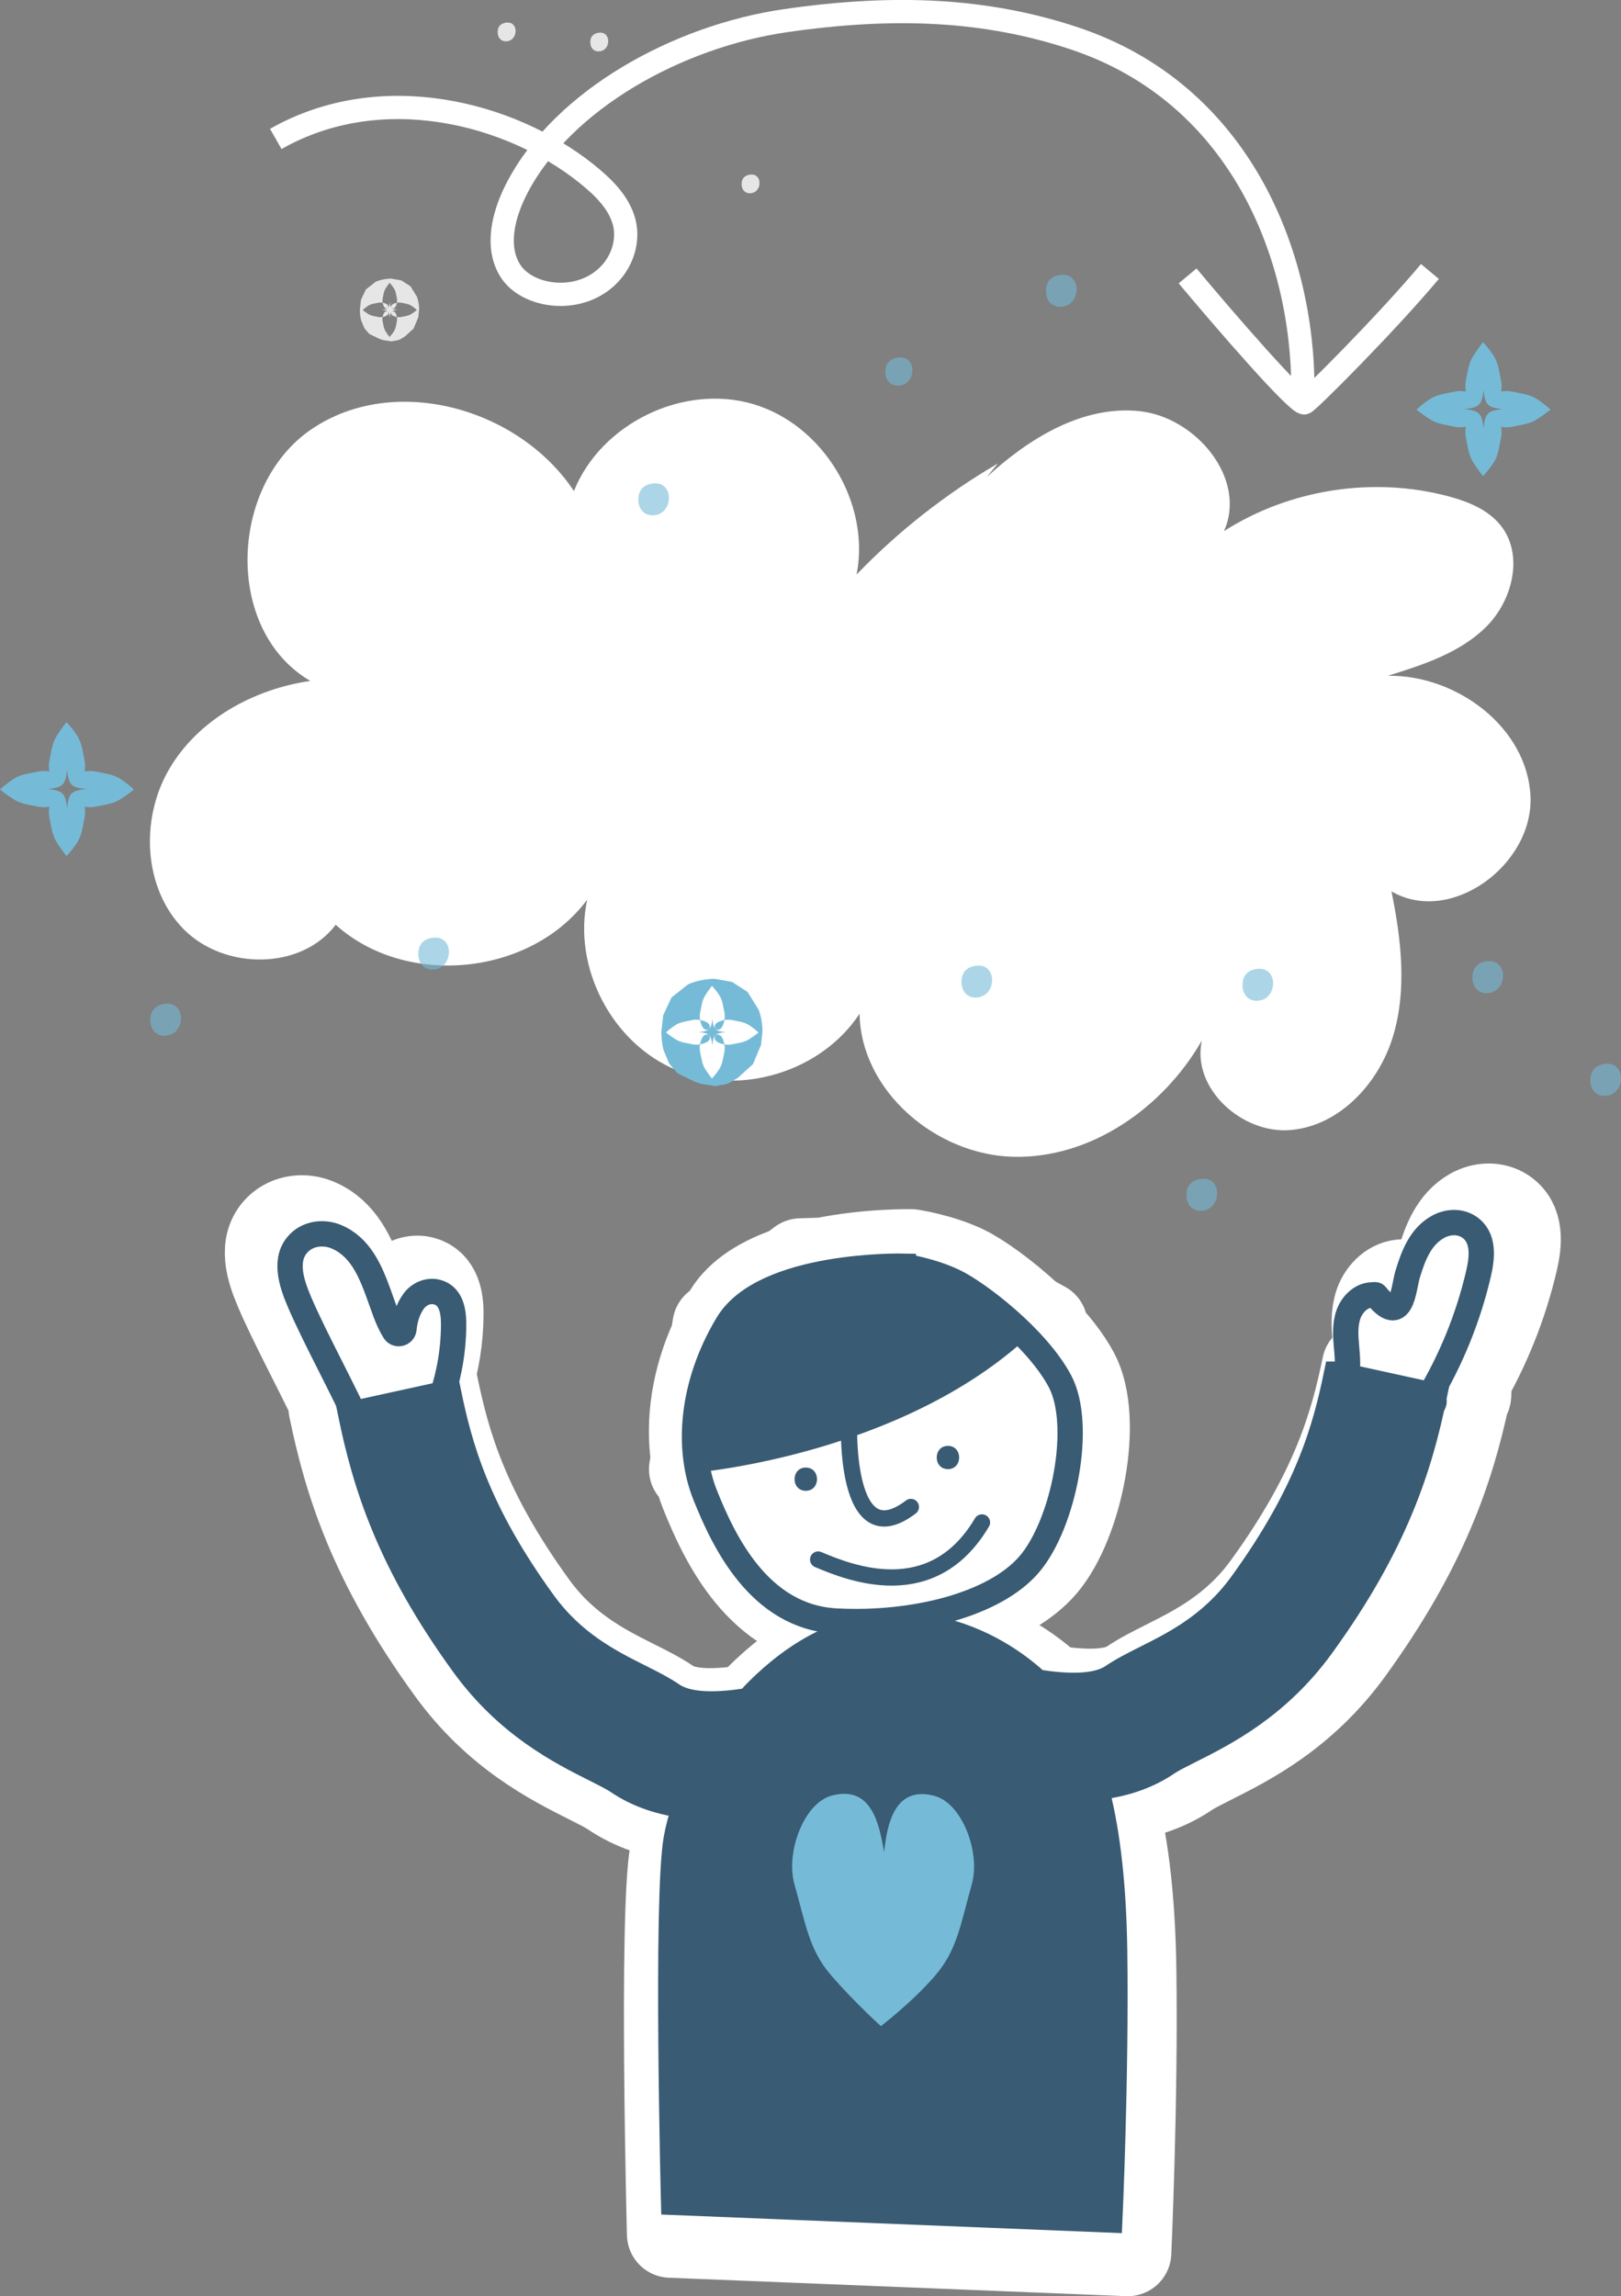 <?xml version="1.0" encoding="UTF-8"?> <svg xmlns="http://www.w3.org/2000/svg" id="Layer_2" data-name="Layer 2" viewBox="0 0 348.81 493.96"><rect x="0" y="0" width="348.81" height="493.96" fill="#808080" stroke="none"/><defs><style> .cls-1 { opacity: .8; } .cls-1, .cls-2, .cls-3, .cls-4, .cls-5, .cls-6 { stroke-width: 0px; } .cls-1, .cls-7, .cls-3 { fill: #fff; } .cls-2, .cls-6 { fill: #75bbd7; } .cls-7 { stroke-width: 18.76px; } .cls-7, .cls-8 { stroke: #fff; } .cls-7, .cls-9 { stroke-linecap: round; stroke-linejoin: round; } .cls-8 { stroke-width: 5px; } .cls-8, .cls-10, .cls-11 { stroke-miterlimit: 10; } .cls-8, .cls-9, .cls-11 { fill: none; } .cls-10, .cls-11 { stroke: #395b73; stroke-width: 5.45px; } .cls-10, .cls-5 { fill: #395b73; } .cls-9 { stroke: #395b73; stroke-width: 3.5px; } .cls-4 { fill: #395b73; } .cls-6 { opacity: .6; } </style></defs><g id="Layer_1-2" data-name="Layer 1"><g><path class="cls-1" d="M129.31,11c-1.3.29-2.22-.5-2.29-1.77-.05-1.08.41-1.93,1.65-2.16,2.81-.52,2.85,3.43.64,3.92Z"></path><path class="cls-1" d="M109.38,8.83c-1.3.29-2.22-.5-2.29-1.77-.05-1.08.41-1.93,1.65-2.16,2.81-.52,2.85,3.43.64,3.92Z"></path><path class="cls-1" d="M161.87,41.52c-1.3.29-2.22-.5-2.29-1.77-.05-1.08.41-1.93,1.65-2.16,2.81-.52,2.85,3.43.64,3.92Z"></path><path class="cls-1" d="M83.83,72.49s-.46-.57-.86-1.2c-.38-.61-.44-1.21-.64-2.18-.16-.76.16-1.93.65-2.11.7-.26.82.69.91,1.35.05-.65.18-1.6.87-1.34.48.18.8,1.35.64,2.11-.2.97-.25,1.57-.64,2.18-.4.63-.94,1.2-.94,1.2h0ZM84.21,73.43c.33,0,.69-.14,1.04-.17.77-.09,1.25-.53,1.84-.85l1.91-1.73,1.01-2.43.18-1.72c0-.92-.16-1.84-.47-2.69l-1.4-2.26-1.96-1.26-2.2-.39c-.4,0-.82.04-1.26.11-.79.11-1.49.31-2.1.6l-2.08,1.64-1.05,2.24-.23,2.13c0,.18.02.36.02.57.02.61.12,1.18.26,1.72l.69,1.67,1.04,1.22,2.22,1.08.79.26,1.73.26ZM83.83,60.83s.54.57.94,1.2c.38.61.44,1.21.64,2.18.16.76-.16,1.93-.64,2.11-.69.26-.82-.69-.87-1.34-.09.66-.21,1.6-.91,1.35-.48-.18-.8-1.35-.65-2.11.2-.97.26-1.57.64-2.18.4-.63.86-1.21.86-1.21h0ZM89.7,66.7s-.57.46-1.21.86c-.61.38-1.21.44-2.18.64-.76.16-1.94-.16-2.11-.65-.25-.69.69-.82,1.35-.91-.65-.05-1.59-.18-1.34-.87.18-.48,1.35-.8,2.11-.65.97.2,1.57.26,2.18.64.63.4,1.2.94,1.2.94h0ZM78.04,66.7s.57-.54,1.2-.94c.61-.38,1.21-.44,2.18-.64.76-.16,1.94.16,2.11.65.25.69-.69.82-1.34.87.66.09,1.6.21,1.35.91-.18.48-1.35.8-2.11.65-.97-.2-1.57-.26-2.18-.64-.63-.4-1.21-.86-1.21-.86Z"></path><path class="cls-6" d="M193.97,82.87c-1.97.43-3.35-.75-3.45-2.66-.07-1.63.61-2.9,2.48-3.25,4.25-.78,4.29,5.17.97,5.92Z"></path><path class="cls-3" d="M212.31,102.65c9.05-8.32,20.6-15.47,32.83-14.21s23.29,14.61,18.23,25.82c14.13-9.02,32.08-11.81,48.28-7.5,4.24,1.13,8.57,2.87,11.3,6.31,4.96,6.26,2.57,16.03-3.07,21.69-5.64,5.66-13.59,8.23-21.22,10.61,14.78-.21,29.93,11.08,30.67,25.84.73,14.76-17.14,27.98-29.91,20.54,2.1,10.32,3.38,21.19.31,31.26-3.07,10.07-11.48,19.15-21.97,20.08-10.49.93-21.41-8.97-19.14-19.26-8.28,14.46-23.85,25.39-40.51,25.02-16.66-.37-32.87-14.12-33.15-30.78-8.19,12.49-25.72,17.85-39.5,12.09-13.78-5.77-22.26-22.02-19.11-36.62-12.17,16.38-38.95,19.05-54.11,5.4-7.48,9.85-24.03,9.75-32.72.95-8.69-8.8-9.37-23.69-3.15-34.38,6.22-10.69,18.15-17.26,30.4-19.03-18.57-10.85-17.53-42.05.26-54.15,17.79-12.09,44.56-4.61,56.47,13.3,5.83-14.55,23.55-23.14,38.58-18.7,15.04,4.44,25.25,21.26,22.25,36.65,8.97-9.31,19.24-17.37,30.4-23.88"></path><path class="cls-6" d="M271.28,215.19c-2.22.48-3.8-.87-3.91-3.03-.08-1.85.69-3.29,2.81-3.69,4.8-.87,4.86,5.87,1.1,6.72Z"></path><path class="cls-6" d="M228.99,65.9c-2.22.48-3.8-.87-3.91-3.03-.08-1.85.69-3.29,2.81-3.69,4.8-.87,4.86,5.87,1.1,6.72Z"></path><path class="cls-6" d="M93.93,208.47c-2.23.49-3.79-.85-3.91-3.02-.08-1.85.69-3.29,2.81-3.69,4.81-.88,4.86,5.86,1.09,6.7Z"></path><path class="cls-6" d="M210.81,214.5c-2.23.49-3.79-.85-3.91-3.02-.08-1.85.69-3.29,2.81-3.69,4.81-.88,4.86,5.86,1.09,6.7Z"></path><path class="cls-6" d="M36.28,222.71c-2.22.49-3.81-.85-3.91-3.02-.08-1.85.69-3.29,2.8-3.69,4.81-.88,4.86,5.86,1.1,6.71Z"></path><path class="cls-6" d="M141.28,110.76c-2.23.48-3.81-.87-3.92-3.03-.07-1.84.69-3.29,2.8-3.68,4.81-.88,4.87,5.87,1.12,6.71Z"></path><path class="cls-6" d="M346.13,235.64c-2.22.49-3.81-.85-3.91-3.03-.08-1.84.69-3.29,2.8-3.69,4.81-.88,4.86,5.86,1.1,6.71Z"></path><path class="cls-6" d="M320.76,213.55c-2.22.49-3.81-.85-3.91-3.03-.08-1.84.69-3.29,2.8-3.69,4.81-.88,4.86,5.86,1.1,6.71Z"></path><path class="cls-2" d="M319.12,102.43s-1.14-1.42-2.12-2.98c-.95-1.51-1.09-2.98-1.58-5.38-.38-1.88.4-4.79,1.6-5.22,1.72-.63,2.03,1.7,2.24,3.33.12-1.61.44-3.94,2.16-3.31,1.19.44,1.98,3.35,1.59,5.22-.49,2.4-.63,3.87-1.58,5.38-.98,1.56-2.31,2.96-2.31,2.96h0ZM319.12,73.61s1.33,1.4,2.31,2.96c.95,1.51,1.09,2.98,1.58,5.38.39,1.88-.4,4.79-1.59,5.22-1.72.63-2.03-1.7-2.16-3.31-.21,1.63-.53,3.96-2.24,3.33-1.19-.44-1.98-3.35-1.6-5.22.49-2.4.63-3.87,1.58-5.38.98-1.56,2.12-2.98,2.12-2.98h0ZM333.63,88.12s-1.42,1.14-2.98,2.12c-1.51.95-2.98,1.09-5.38,1.58-1.87.39-4.78-.4-5.22-1.6-.63-1.72,1.7-2.03,3.33-2.24-1.61-.12-3.94-.44-3.31-2.16.44-1.19,3.35-1.98,5.22-1.59,2.4.49,3.87.63,5.38,1.58,1.56.98,2.96,2.31,2.96,2.31h0ZM304.8,88.12s1.4-1.33,2.96-2.31c1.51-.95,2.98-1.09,5.38-1.58,1.87-.39,4.78.4,5.22,1.59.63,1.72-1.7,2.03-3.31,2.16,1.63.21,3.96.53,3.33,2.24-.44,1.19-3.35,1.98-5.22,1.6-2.4-.49-3.87-.63-5.38-1.58-1.56-.98-2.98-2.12-2.98-2.12Z"></path><path class="cls-2" d="M14.32,184.16s-1.14-1.42-2.12-2.98c-.95-1.51-1.09-2.98-1.58-5.38-.38-1.88.4-4.79,1.6-5.22,1.72-.63,2.03,1.7,2.24,3.33.12-1.61.44-3.94,2.16-3.31,1.19.44,1.98,3.35,1.59,5.22-.49,2.4-.63,3.87-1.58,5.38-.98,1.56-2.31,2.96-2.31,2.96h0ZM14.32,155.33s1.33,1.4,2.31,2.96c.95,1.51,1.09,2.98,1.58,5.38.39,1.88-.4,4.79-1.59,5.22-1.72.63-2.03-1.7-2.16-3.31-.21,1.63-.53,3.96-2.24,3.33-1.19-.44-1.98-3.35-1.6-5.22.49-2.4.63-3.87,1.58-5.38.98-1.56,2.12-2.98,2.12-2.98h0ZM28.83,169.85s-1.42,1.14-2.98,2.12c-1.51.95-2.98,1.09-5.38,1.58-1.87.39-4.78-.4-5.22-1.6-.63-1.72,1.7-2.03,3.33-2.24-1.61-.12-3.94-.44-3.31-2.16.44-1.19,3.35-1.98,5.22-1.59,2.4.49,3.87.63,5.38,1.58,1.56.98,2.96,2.31,2.96,2.31h0ZM0,169.85s1.4-1.33,2.96-2.31c1.51-.95,2.98-1.09,5.38-1.58,1.87-.39,4.78.4,5.22,1.59.63,1.72-1.7,2.03-3.31,2.16,1.63.21,3.96.53,3.33,2.24-.44,1.19-3.35,1.98-5.22,1.6-2.4-.49-3.87-.63-5.38-1.58-1.56-.98-2.98-2.12-2.98-2.12Z"></path><path class="cls-2" d="M153.2,232.01s-.79-.98-1.47-2.06c-.65-1.04-.75-2.06-1.09-3.72-.27-1.3.28-3.31,1.1-3.61,1.19-.44,1.41,1.18,1.55,2.3.08-1.12.3-2.73,1.49-2.29.82.3,1.37,2.31,1.1,3.61-.34,1.66-.43,2.68-1.09,3.72-.68,1.08-1.6,2.05-1.6,2.05h0ZM153.84,233.62c.56,0,1.18-.24,1.78-.29,1.31-.16,2.13-.9,3.14-1.46l3.27-2.95,1.73-4.14.31-2.93c0-1.58-.28-3.15-.8-4.6l-2.4-3.86-3.34-2.16-3.76-.67c-.68,0-1.4.07-2.14.18-1.34.19-2.54.53-3.58,1.02l-3.55,2.81-1.79,3.83-.4,3.63c0,.32.04.62.04.97.04,1.04.21,2.02.45,2.93l1.19,2.86,1.77,2.08,3.79,1.85,1.35.45,2.95.45ZM153.2,212.08s.92.97,1.6,2.05c.65,1.04.75,2.06,1.09,3.72.27,1.3-.28,3.31-1.1,3.61-1.19.44-1.41-1.18-1.49-2.29-.15,1.13-.36,2.74-1.55,2.3-.82-.3-1.37-2.31-1.1-3.61.34-1.66.44-2.68,1.09-3.72.68-1.08,1.47-2.06,1.47-2.06h0ZM163.23,222.11s-.98.79-2.06,1.47c-1.04.65-2.06.75-3.72,1.09-1.3.27-3.31-.28-3.61-1.1-.43-1.19,1.18-1.4,2.3-1.55-1.11-.09-2.72-.3-2.29-1.49.3-.82,2.31-1.37,3.61-1.1,1.66.34,2.68.44,3.72,1.09,1.08.68,2.05,1.6,2.05,1.6h0ZM143.3,222.11s.97-.92,2.05-1.6c1.04-.65,2.06-.75,3.72-1.09,1.3-.27,3.31.28,3.61,1.1.43,1.19-1.18,1.4-2.29,1.49,1.13.15,2.74.36,2.3,1.55-.3.82-2.31,1.37-3.61,1.1-1.66-.34-2.68-.44-3.72-1.09-1.08-.68-2.06-1.47-2.06-1.47Z"></path><path class="cls-6" d="M259.23,260.37c-2.22.49-3.81-.85-3.91-3.02-.08-1.85.69-3.29,2.8-3.69,4.81-.88,4.86,5.86,1.1,6.71Z"></path><g><g><path class="cls-7" d="M149.43,313.62l-.4,2.44s.31-.03.83-.08c.39,1.79.89,3.51,1.54,5.11,4.13,10.32,12.15,27.52,29.58,28.44,17.43.92,35.77-3.67,43.57-12.84,7.8-9.17,12.15-31.42,6.88-41.28-1.78-3.33-4.48-6.67-7.47-9.75.23-.21.47-.41.7-.63l-3.02-1.65c-5.31-5-11.02-8.99-14.07-10.44-5.27-2.52-11.47-3.44-11.47-3.44,0,0-9.2-.2-18.95,1.8l-4.86.16-2.34,1.76c-5.7,1.94-10.84,4.88-13.52,9.35-.29.48-.54.96-.81,1.44l-1.55,1.17-.44,2.68c-4.17,9-5.35,18.02-4.21,25.76Z"></path><path class="cls-7" d="M323.71,260.64c-2.09-1.38-4.83-1.21-7.02.01-3.95,2.21-5.54,6.51-6.8,10.63-.03.1-.06.2-.09.29-.87,3.09-1.25,11.75-7.04,4.47-.17-.21-.54-.06-.78-.06-2.48-.03-4.6,2.03-5.44,4.37-.83,2.34-.66,4.9-.44,7.37.19,2.2.41,4.47-.05,6.62l-2.22-.49c-2.49,12.07-6.39,26.68-21.42,47.36-6.68,9.19-14.95,13.34-21.59,16.68-2.71,1.36-5.26,2.64-7.49,4.15-3.83,2.61-10.76,2.25-17.04,1.26-5.91-5.44-14.22-10.46-24.47-12.31-17.93-3.23-31.12,6.95-38.22,13.91-.79.78-1.62,1.65-2.45,2.58-6.3,1-13.27,1.37-17.12-1.25-2.23-1.51-4.78-2.8-7.49-4.15-6.64-3.33-14.91-7.49-21.59-16.68-15.02-20.68-18.93-35.29-21.42-47.36l-1.39.3c1.67-5.1,2.53-10.46,2.53-15.83,0-2.87-.54-6.26-3.64-7.15-1.98-.57-4.13.33-5.35,2-1.35,1.86-1.98,4.03-2.21,6.27-.11,1.12-1.58,1.48-2.18.53-1.63-2.63-2.52-5.71-3.63-8.73-1.85-5.05-4.12-10.34-9.45-12.57-2.8-1.18-6.14-.81-8.33,1.3-3.64,3.52-1.89,8.98-.02,13.35,3.01,7.07,8.48,17.17,12.28,25.21l-.69.15c3.2,15.56,8.5,33.18,25.43,56.47,9.95,13.7,21.88,19.68,29.77,23.65,2.03,1.02,3.94,1.98,4.94,2.66,4.72,3.21,9.98,4.82,15.29,5.48-.87,2.48-1.57,5.01-2.01,7.54-2.36,13.41-.59,81.94-.59,81.94l98.39,3.97s1.48-32.28,1.09-60.59c-.24-17.37-2.04-28.83-4.22-36.94,5.62-.58,11.21-2.19,16.2-5.59,1-.68,2.91-1.64,4.94-2.66,7.89-3.96,19.82-9.95,29.77-23.65,16.16-22.24,21.72-39.3,24.98-54.34.37-.28.54-.87.27-1.26.06-.29.13-.58.19-.87l-.96-.21c5-8.49,8.71-17.73,10.94-27.33.86-3.71,1.31-8.21-2.17-10.5Z"></path></g><g><path class="cls-11" d="M93.75,303.81c2.55-5.99,3.87-12.5,3.86-19.01,0-2.74-.52-5.97-3.48-6.82-1.89-.54-3.94.32-5.1,1.91-1.29,1.77-1.89,3.84-2.1,5.98-.11,1.07-1.51,1.41-2.08.5-1.56-2.51-2.4-5.45-3.46-8.32-1.77-4.82-3.93-9.86-9.01-12-2.67-1.12-5.86-.77-7.94,1.24-3.48,3.36-1.8,8.57-.02,12.74,3.42,8.03,10.17,20.16,13.59,28.19"></path><path class="cls-11" d="M289.51,296.82c.68-2.27.45-4.7.24-7.06-.21-2.36-.38-4.8.42-7.03.8-2.23,2.82-4.2,5.19-4.17.24,0,.58-.15.75.06,5.53,6.94,5.89-1.31,6.72-4.26.03-.09.05-.19.08-.28,1.2-3.93,2.71-8.02,6.48-10.14,2.09-1.17,4.7-1.33,6.7-.01,3.31,2.19,2.89,6.48,2.07,10.02-2.21,9.49-5.92,18.62-10.95,26.96-.51.45-.16,1.46.51,1.5s1.15-.92.7-1.43"></path><g><path class="cls-10" d="M287.58,295.61c-2.37,11.51-6.1,25.45-20.43,45.17-6.37,8.77-14.26,12.73-20.59,15.91-2.58,1.3-5.02,2.52-7.14,3.96-3.66,2.49-10.26,2.15-16.26,1.2-5.64-5.19-13.56-9.98-23.35-11.74-17.1-3.08-29.69,6.63-36.45,13.26-.76.74-1.54,1.57-2.34,2.46-6.01.96-12.66,1.31-16.33-1.19-2.12-1.44-4.56-2.67-7.14-3.96-6.34-3.18-14.22-7.14-20.59-15.91-14.33-19.72-18.06-33.66-20.43-45.17l-21.06,4.61c3.06,14.85,8.11,31.65,24.26,53.87,9.49,13.06,20.87,18.78,28.4,22.56,1.93.97,3.76,1.89,4.71,2.54,4.5,3.06,9.52,4.6,14.59,5.23-.83,2.37-1.49,4.78-1.92,7.19-2.25,12.79-.56,78.17-.56,78.17l93.86,3.79s1.41-30.79,1.04-57.8c-.23-16.57-1.95-27.5-4.02-35.24,5.36-.55,10.69-2.09,15.45-5.33.95-.65,2.78-1.57,4.71-2.54,7.53-3.78,18.9-9.49,28.4-22.56,16.15-22.23,21.2-39.03,24.26-53.87l-21.06-4.61Z"></path><path class="cls-11" d="M194.38,272.38s-29.97-.66-37.84,12.47c-7.87,13.12-8.75,26.91-4.81,36.75,3.94,9.84,11.59,26.25,28.22,27.12,16.62.87,34.12-3.5,41.56-12.25,7.44-8.75,11.59-29.97,6.56-39.37-5.03-9.41-17.72-19.03-22.75-21.44-5.03-2.41-10.94-3.28-10.94-3.28Z"></path><path class="cls-5" d="M149.47,316.8s44.4-3.7,72.15-29.6l-25.13-13.77-24.81.82-17.39,13.09-4.81,29.46Z"></path></g></g><path class="cls-2" d="M189.55,435.86s-5.74-5.18-10.67-10.88c-4.76-5.5-5.46-10.87-7.93-19.64-1.93-6.85,2.03-17.48,8.02-19.07,8.64-2.3,10.22,6.21,11.28,12.16.62-5.89,2.2-14.4,10.84-12.1,5.98,1.61,9.96,12.22,8.01,19.07-2.46,8.76-3.16,14.14-7.92,19.65-4.93,5.7-11.63,10.81-11.63,10.81h0Z"></path></g><g><path class="cls-8" d="M59.34,29.89c22.71-12.9,50.36-5.63,66.67,7.31,3.67,2.92,7.13,6.23,8.29,10.54,1.15,4.32-.56,9.87-5.39,13.13-6.49,4.38-15.82,2.5-19.06-2.57-3.24-5.07-1.69-12.04,1.57-18.18,9.9-18.7,34.38-32.33,57.71-35.69s43.04-2.51,62.07,3.83c35.5,11.84,49.27,46.36,49.16,75.89"></path><path class="cls-8" d="M307.69,58.4c-9.16,10.97-26.23,28.07-27.01,28.26-1.46.35-17.12-17.71-25.13-27.31"></path></g><g><path class="cls-4" d="M173.39,320.7c3.22,0,3.22-5,0-5s-3.22,5,0,5h0Z"></path><g><path class="cls-9" d="M183.09,299.52c-1.08,8.61-1.05,35.3,12.91,24.66"></path><path class="cls-4" d="M203.98,316.04c3.22,0,3.22-5,0-5s-3.22,5,0,5h0Z"></path><path class="cls-9" d="M176.05,335.49c7.03,2.97,24.61,9.98,35.25-7.98"></path></g></g></g></g></svg> 